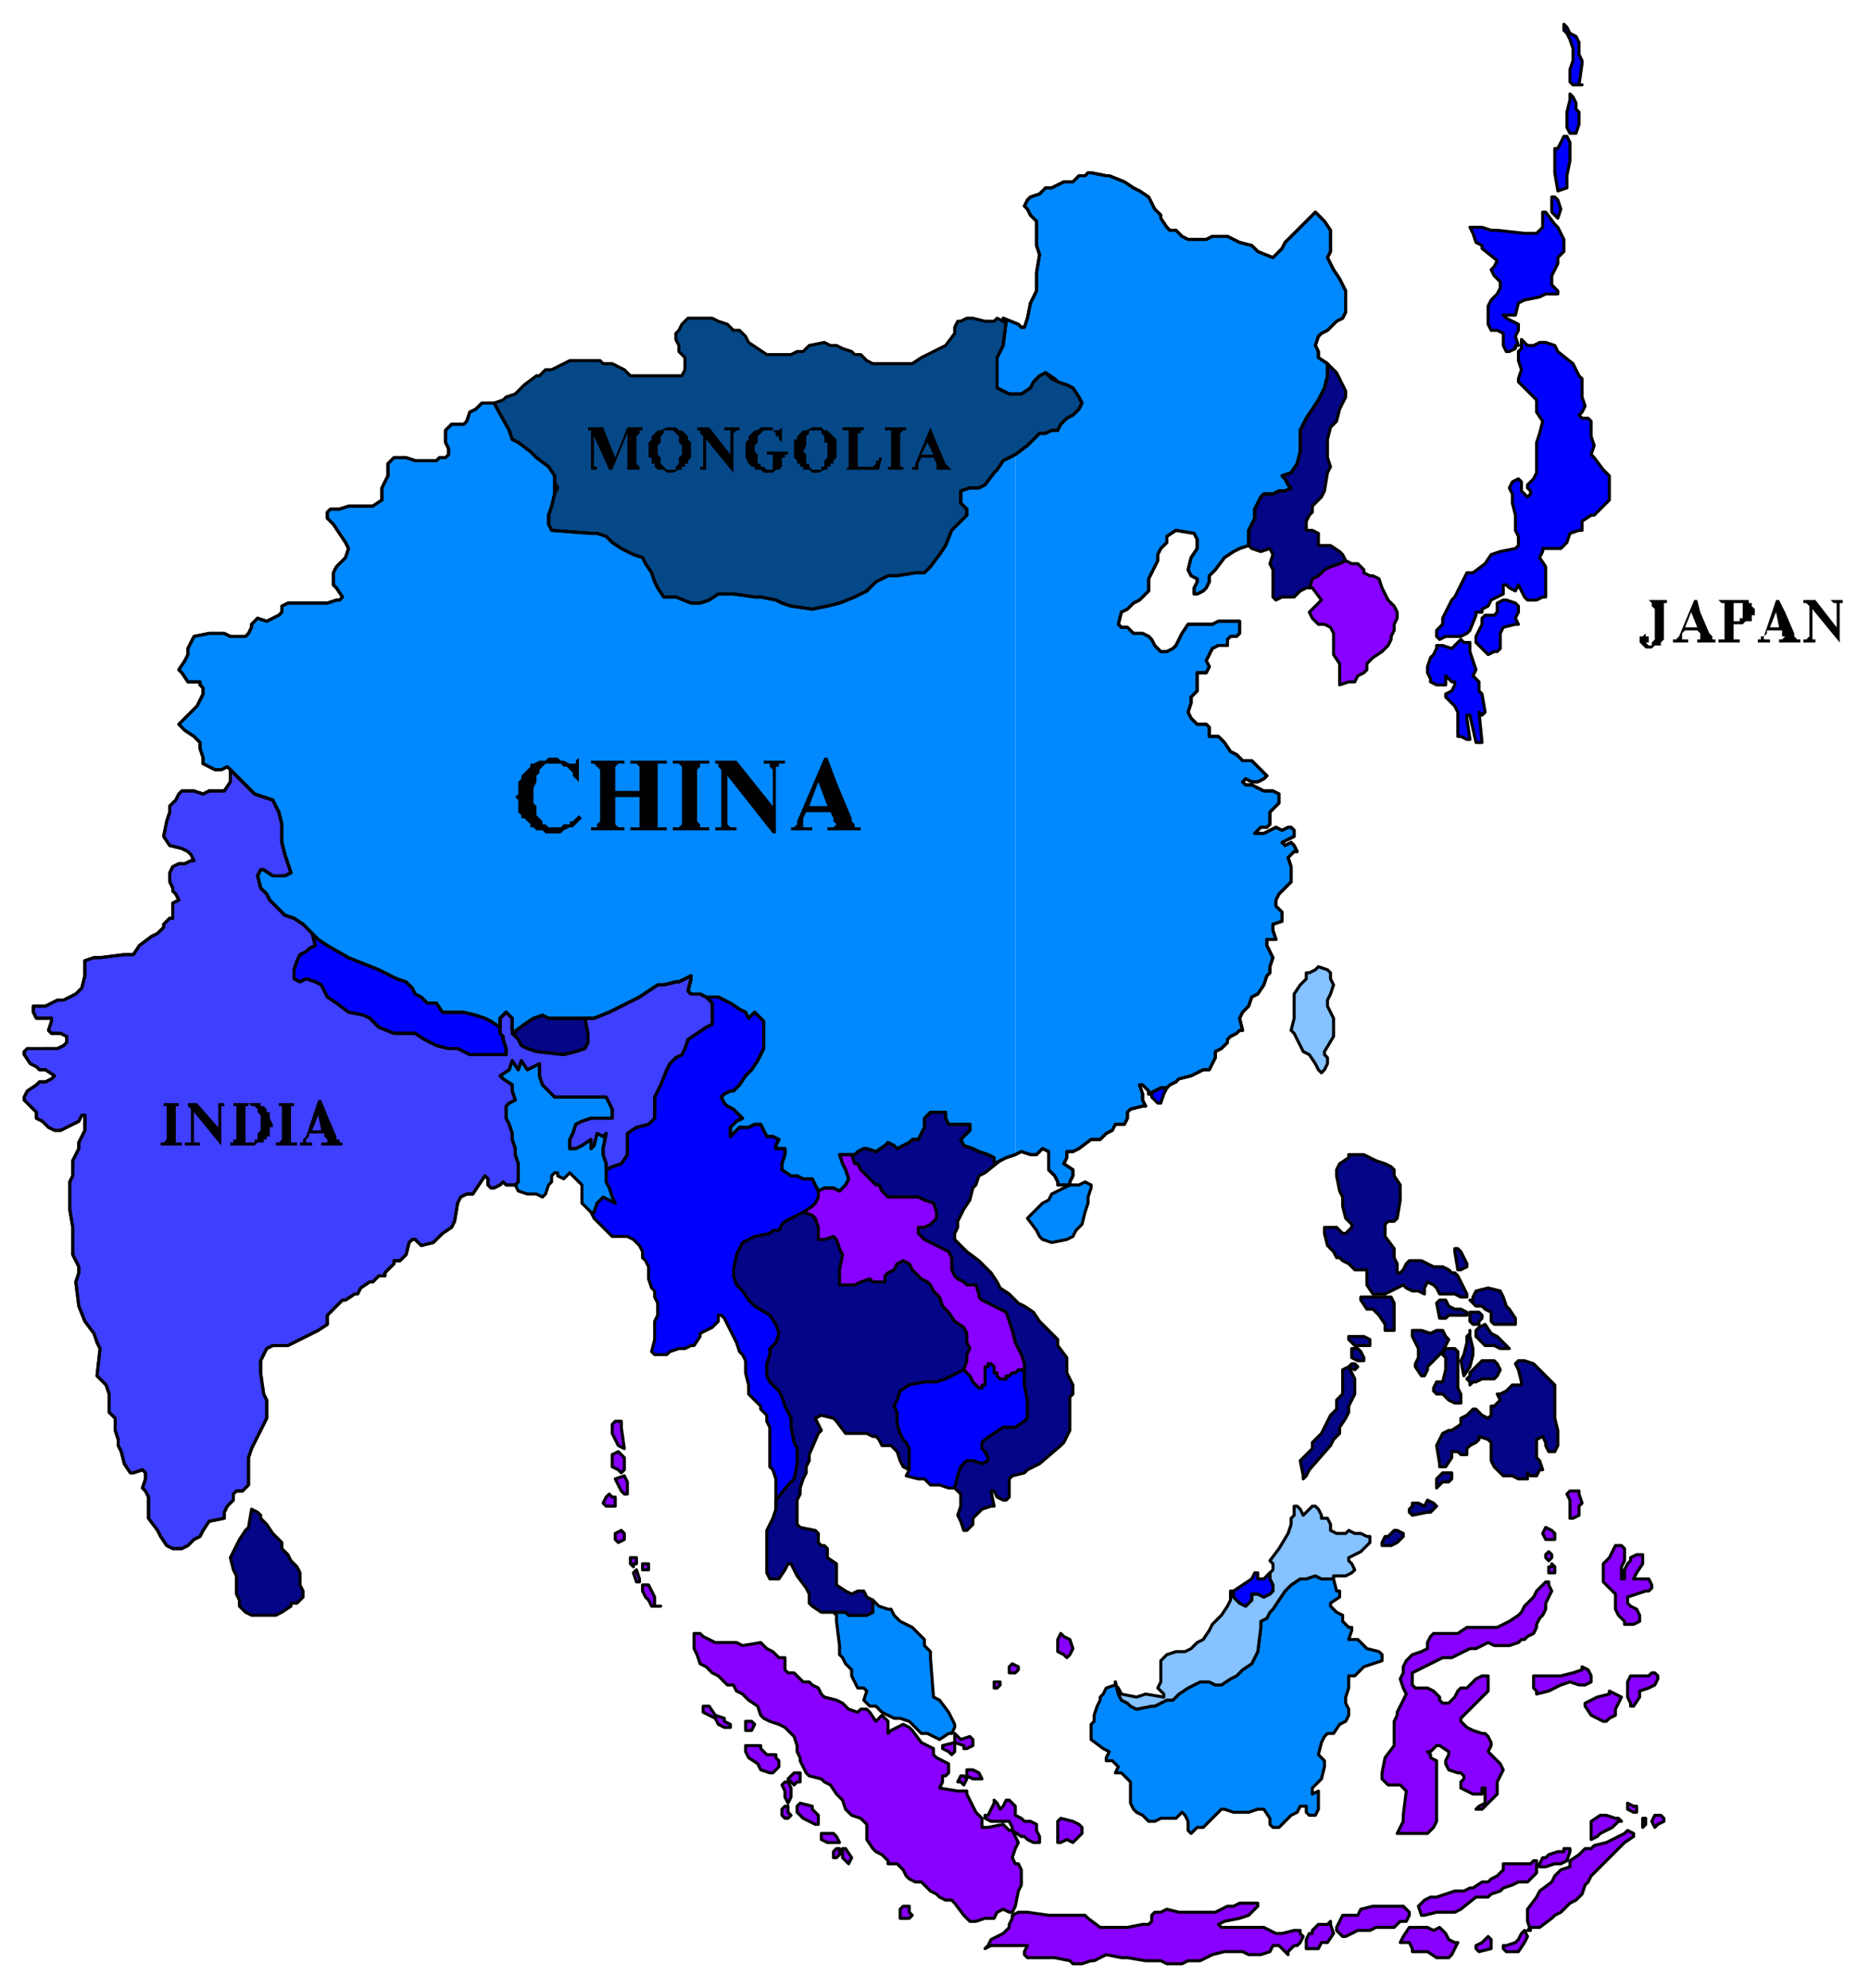 <svg xmlns="http://www.w3.org/2000/svg" fill-rule="evenodd" height="656" preserveAspectRatio="none" stroke-linecap="round" width="617"><style>.pen0{stroke:#000;stroke-width:1;stroke-linejoin:round}.brush1{fill:#08f}.brush2{fill:#80f}.brush3{fill:#050588}.brush4{fill:#00f}.pen2{stroke:none}.brush7{fill:#85c2ff}</style><path class="pen0 brush1" d="M353 391h3l2-1 2 1v1l-1 3v2l-1 3-1 4-2 2-1 2-2 1-5 1-3-1-1-1-1-2-3-4 3-3 2-2 2-1 1-2 2-1 2-1 2-1h0z"/><path class="pen0 brush2" d="m206 487 1 2v4h-1l-1-1-1-2-1-2 3-1h0zm-5 6 1 1h1v3h-3l-1-1 1-2 1-1z"/><path class="pen0 brush3" d="m83 498 2 1 1 1v1l2 2 2 3 1 1 1 1 1 1v2l2 2 1 2 2 2 1 2v4l1 2v2l-1 1-1 1h-2v1l-3 2-2 1h-8l-2-1-2-2v-2l-1-2v-6l-1-2-1-4 1-2 1-2 1-2 2-3 1-1 1-6z"/><path class="pen0 brush2" d="M205 505h0l1 1v2h0l-2 1-1-1h0v-2l2-1zm5 13 1 3v1h-1 0l-1-3 1-1h0zm3-2h1v2h0-2v-2h1zm-1 7h2l1 2 1 2v3h2-3l-1-2-1-1-1-2v-2zm125 83-3-2v-1l-1-2h-6l-2-1v-1h1l1-2 1-2v-1l1 1 1 2h0l1-1 1-2h1l2 2v3l2 1 1 1h2l2 1h0v2l1 2v2h-2l-2-1-1-1h-1 0zm13-67 1 1 2 1 1 3-1 2-1 1-1-1-2-1v-4l1-2zm-16 10 2 1v1l-1 1h-2 0v-2l1-1zm-6 6h2v1l-1 1h-1 0v-2zm-96 8h2l2 3 3 1v1l2 1v1h-2l-2-1-1-2-2-1-2-1v-2zm14 5h2l1 1-1 2h-2v-3zm69 8v2l-1 1-1-1-2-1v-1l4-1v1zm-68 0h4v1l2 2h3v1l1 1v2l-1 1-1 1h-1 0l-3-1-1-2-3-2-1-2v-2h1zm72 11-1 2-1-1h-1l1-2h1l1 1h0zm-57-2h2v3h-1l-1 1-1-1-1-1 1-1 1-1zm-3 3h1l1 2v3l-1 2h0l-1-2v-2l-1-2 1-1zm5 7 4 1v1l2 2v3h-1 0l-2-1-2-1-2-2v-2l1-1zm86 5 4 1 2 1 1 1v2l-3 3h0l-2-1-2 1h-1v-7l1-1zm-79 5h4l1 1 1 2h-4l-2-1v-2zm5 5h1v2l-1 1h-1v-2l1-1zm2 0h1l2 3h0l-1 2h0l-1-1-1-1v-3zm131 18h6v1l-1 1-2 2-3 1-5 1-2 1h0l1 1h14l4 2h2l4-1h2v1l1 1-1 2-1 1h-1l-2 2v1l-1-1-1-1-1-1h-2 0l-1 2-3 1h-4l-2-1h-6l-4 1-2 1-2 1h-4l-2 1h-5l-2-1h-5l-6-1h-2l-5-1-2 1-2 1h-1l-3 1h-3l-1-1-5-1h-9l-1-1v-1l1-2h0-12l-2 1 1-1 1-2 2-1 2-1 2-2h0v-1l1-2v-1l2-1h3l7 1h12l1 1 4 3h9l5-1h2l1-1v-2l1-1h2l2-1 4 1h12l4-2h2l2-1h0zm-111 1h2v2l1 1-1 1h-3v-3l1-1zm-92-151-2-1-2-4v-3l1-1h2v2l1 7zm-2 1-2 1h0v4h0l2 1 1 1h0l1-1v-4l-2-2h0zm6 36h0v-1h0-1 0-1 0v1-1 2h0l1 1v-1h0v1-1h1v-1zm49 81h1v2l1 1-1 1h-1l-1-1v-2l1-1zm56-22v-2l2 2 3-1 1 1v2l-2 1h-1v-1l-3-1v-1h0zm4 12v-2h2l2 1 1 2h-3l-2-1h0z"/><path class="pen0 brush2" d="m333 604-2-2-5 1h-2v-3l-2-2-1-2-1-2-1-2v-1h-3l-6-1 1-2v-2h1l1-1v-3l-2-1-2-1-1-1v-2l-4-2-3-4-1-1-2-1-4 2h0l-1 1v-4h0l-1-1-1-1-2 2-2-3-1-1h-2l-1 1h0l-3-1-2-2-2-1-4-1-1-1-1-2-2-1-1-1h-2l-2-2-1-1h-2l-1-1v-4h-2l-2-2-2-1-2-2-6 1-2-1h-7l-2-1-2-1-1-1h-2 0v5l1 2 1 3 2 1 2 2 2 1 3 3h2l1 2 2 1 2 2 3 2 1 3 1 1 2 1 3 1 2 1 3 3 1 3v2l1 2v1l1 2 1 2 1 1 4 1 1 1 2 1 2 3 2 2 1 3 2 2 3 1 2 2v5l2 3 1 1 2 1h0l2 2v1h3l1 1 1 1 1 2 1 1 2 1h2l1 1 2 2 2 1 1 1 2 1h2l1 1 3 4 1 1 1 1h2l3-1h3l1-2 2-1 2 1h1l1-2 1-5 1-2v-5l-1-2h-1l-1-2 1-3 1-2-2-4h-1z"/><path class="pen0 brush1" d="m368 555 1 4 1 2 2 1 1 1 2 1 5-1h1l2-1 2-1h2l2-2 3-2 2-1 2-1h3l2 1h2l3-2 2-1 2-2 3-2 2-4 1-8v-2l2-1 1-2 1-1 2-3 2-3 2-2 3-2h2l3-1 2 1h4l1 4h1v2l-3 2v1l2 2 2 1v2l1 1 1 1h1v1l-1 3h3l3 3 4 1 1 1v2l-3 1-3 1-3 3h-2v4l-1 3v2l1 2v2l-1 2-2 1-2 3h-2l-1 1-1 2-1 4 2 2v2l-1 4-1 1-2 2v2l2-1v6l-1 2h-2l-1-1v-2h0-2l-1 2h0l-2 1h0l-2 2-2 2h-2l-1-1v-2l-2-3h-2l-3 1h-5l-3-1h0-1l-4 4-2 2h-2l-2 2-1-1v-3l-1-2-1-1-2 2h-5l-2 1h-2l-2-2-2-1-1-1-1-2v-7l-1-1-2-2h-2 0l1-2-1-1-1-1h-2v-1l1-2h0l-2-1-4-3v-5l1-1v-2l1-3 1-2v-1l1-1 1-2 3-1v-1zm-80-26v3l-2 1h-6l-1-1h-4 0l1 1v2l1 8v3l1 1 1 2 2 2v2l2 4h2l1 1h0l-1 3 1 1 1 1h2l2 2 2 1 2 1h2l3 1 2 2 2 2h2l2 1 2 1 3-2h1l1-2v-1l-1-2-1-2-3-4-2-1-1-13v-2l-2-2v-2l-2-2-2-2-2-1-2-1-2-2-1-2h-1l-3-1-1-1-1-1v1z"/><path class="pen0 brush3" d="m256 495 4-5 2-2 1-5v-5l-1-2-1-5v-3l-2-4-1-3-1-2-2-2-1-1-1-2v-4l1-3v-2l2-2 1-3-1-3-2-3-5-3-2-2-2-3-2-2-1-3v-2l1-5 2-4 2-1 2-1 5-1 1-1h2l1-2 1-1 2-1 4-2 3 1 1 1 1 3v4h2l3-1 1 1 1 3 1 2-1 5v5h5l2-1 3-1 1 1h4v-2l1-1 2-1 1-2 2-1 2 1 1 2 2 2 1 1 2 1 1 1 1 2 2 2 1 3 2 2 2 3 3 2 1 2v3l1 2-1 2v2l-1 3-4 2-2 1-3 1h-4l-5 1-3 2-1 3-1 2 1 2v4l1 3 1 2 1 1 1 2v7h0l-2-1-1-2-1-3-2-2h-3l-1-2-1-1h-1l-2-1h-7l-3-4-1-1-4-1h0l-2 1 1 2 1 2-1 1-3 7v2l-1 2v2l-1 2-1 3v2l-1 2v8l1 1 5 1 1 1v3l1 1h1l1 1v3l3 2h0v7l3 2 2 1 2-1h2l1 2 2 1v4l-2 1h-6l-1-1h-4 0-4l-3-2-1-1v-3l-1-2-3-4-2-4h0-1l-1 2h0l-2 3h-3l-1-2v-14l2-4 1-3v-3z"/><path class="pen0 brush4" d="M338 452h-2l-1 1h-1l-1 1h-1v1h-1 0-1 0l-1-1v-1h-1v-2l-1-1h0-1v1h-1v6h-1v1h-1 0l-1-1h0l-1-1-1-2-1-1-1-1-4 2-2 1-3 1h-4l-5 1-3 2-1 3-1 2 1 2v4l1 3 1 2 1 1 1 2v7h0l-1 2h0l4 1h2l2 2h3l3 1h2l1-4 1-3 2-2h2l3 1 2-1v-1l-1-2-1-1v-2l1-1 3-2 3-2h4l3-2 1-1v-6l-1-5v-5h0z"/><path class="pen0 brush3" d="m281 381 1 3h1l1 2 2 2 3 3h1l1 2 2 2h10l2 1 3 1 1 3v2l-2 2-2 1h-2v2l2 2 2 1 2 1 4 2 1 2v4l1 2 1 1 2 1 1 1h3l1 3v1l1 1 2 1 2 1 2 1 2 1 1 3 1 3 1 4 1 2 1 2 1 3v2h0v5l1 5v6l-1 1-3 2h-4l-3 2-3 2-1 1v2l1 1 1 2v1l-2 1-3-1h-2l-2 2-1 3-1 4h0l2 2v4l-1 3 1 2 1 3h1l2-2v-2l3-3 3-1h1l-1-5h1l1 2 2 1h1l1-1v-6l1-1 4-1 1-1 2-1 2-1 7-6 1-1 1-2 1-2v-11l1-1v-3l-1-2-1-2v-5l-3-4v-2l-2-2-3-3-1-1-2-3-3-2-2-1-3-3-3-2-1-2-2-3-2-2-2-2-4-3-3-3-1-1v-2l1-2v-2l2-4 2-3 1-4 1-1 1-3 2-1 5-4h0l-2 1v-2l-2-1-3-1-2-1-3-1-1-2 2-2 1-1v-2h-7l-1-2v-2h-5l-2 2v3l-1 2-1 2h-2l-1 1-2 1-2 1-1-1-2-1-1 1-3 2-3-1h-2l-1 1-2 1z"/><path class="pen0 brush2" d="M270 393h0l2-1h3l2 1 2-2 1-2-1-3-1-2-1-3h4l1 3h1l1 2 2 2 3 3h1l1 2 2 2h10l2 1 3 1 1 3v2l-2 2-2 1h-2v2l2 2 2 1 2 1 4 2 1 2v4l1 2 1 1 2 1 1 1h3l1 3v1l1 1 2 1 2 1 2 1 2 1 1 3 1 3 1 4 1 2 1 2 1 3v2h0-2l-1 1h-1l-1 1h-1v1h-1 0-1 0l-1-1v-1h-1v-2l-1-1h0-1v1h-1v6h-1v1h-1 0l-1-1h0l-1-1-1-2-1-1-1-1 1-3v-2l1-2-1-2v-3l-1-2-3-2-2-3-2-2-1-3-2-2-1-2-1-1-2-1-1-1-2-2-1-2-2-1-2 1-1 2-2 1-1 1v2h0-4l-1-1-3 1-2 1h-5v-5l1-5-1-2-1-3-1-1-3 1h-2v-4l-1-3-1-1-3-1 3-2 1-1 1-2v-2z"/><path class="pen0" style="fill:#054888" d="m331 106-2-1-1 1h-3l-4-1h-2l-2 1h-1l-1 2v2l-3 4-2 1-2 1-2 1-2 1-3 2h-13l-2-1-2-2h-2l-1-1-3-1-2-1h-2l-2-1-5 1-2 2h-2l-2 1h-8l-3-2-3-2-1-2-2-2h-2l-2-2-3-1-2-1h-8l-2 2-1 2-1 1v2l1 2v2l2 2v4l-1 2h-17l-2-2-4-2h-3l-1-1h-10l-2 1-2 1-2 1h-2l-2 2h-1l-4 3-3 3-3 1-1 1-3 1h0l5 9 1 3 2 1 4 3 2 2 4 3 2 3v2l1 2-1 2-1 4-1 3v3l1 2 13 1h2l3 1 2 2 3 2 2 1 2 1 3 1 1 2 2 3 1 3 1 2 2 3h4l5 2h3l3-1 3-2h5l7 1h2l5 1 2 1 3 1 7 1 5-1 4-1 5-2 4-2 3-3 4-2h3l6-1h3l2-2 3-4 2-3 2-5 1-1 2-2 2-2v-2l-2-2v-4l3-1h3l2-1 3-4 1-1 2-3 2-1 2-1 4-3 2-2 2-2h2l2-1h2l1-2 2-2 2-1 2-2 1-2-1-2-2-3-2-1-3-1-2-1-2-2-2 1-2 2-1 2-3 2h-4l-2-1-2-1v-10l1-2 1-2 1-8h-1z"/><path class="pen0 brush4" d="M200 386v4l1 2 1 3 1 2-4-2-2 2-1 3h-1l1 2 1 1 2 2 1 1 2 2h5l2 1 2 2 1 2v2l1 1 1 2v4l1 3 1 1v2l1 2v4l-1 2v6l-1 4 1 1h4l1-1 3-1h2l2-1h1l2-3v-1l4-2 2-2v-2h1l1 1 1 2 1 2 1 2 1 2 1 3 1 1 1 2v4l1 4v3l4 4v1l2 2v2l1 2v13l1 1 1 3v10-3l4-5 2-2 1-5v-5l-1-2-1-5v-3l-2-4-1-3-1-2-2-2-1-1-1-2v-4l1-3v-2l2-2 1-3-1-3-2-3-5-3-2-2-2-3-2-2-1-3v-2l1-5 2-4 2-1 2-1 5-1 1-1h2l1-2 1-1 2-1 4-2h0l3-2 1-1 1-2v-2h0l-1-2-1-2h-3l-2-1h-2l-3-2v-2l1-3v-2h-3v-1l1-2-2-1h-2l-1-2-1-2h-2l-2 1h-3l-1 1-2 2v-3l1-1 1-1 2-1-2-2-1-1-2-1-1-1-1-2 1-1 2-1h1l2-2 2-3 2-2 2-3 1-2 1-2v-9l-1-1-2-2-2 2-1-2-2-1-3-2-4-2h-4 0l2 2v7l-2 1-3 2-3 2-1 3-1 2-2 1-2 2-1 2-2 5-2 4v7l-2 2-4 1-3 2v7l-2 3-3 1-2 1z"/><path class="pen0 brush1" d="m170 391 1 2 3 1h3l2 1 1-1 1-3 1-1v-2l1-1h1v1l2 1 1-1 1-1h0l1 1 2 2 1 1v6l2 2 1 1h1l1-3 2-2 4 2-1-2-1-3-1-2v-4h0v-2l-1-3v-2l1-5-1 1-2-1-1 4-1 1v-3l-3 2-2 1h-2v-3l1-2 1-3 2-1 3-1h7v-3l-1-2-1-2h-17l-2-2-2-2-1-3v-4l-4 2-2-3-1 3-2-3-1 3-3 2 1 1 3 2v2l1 3-2 1-1 1v4l1 2 1 3v2l1 3v2l1 3v6l-1 1z"/><path class="pen0 brush3" d="M193 336h0l1 5v3l-1 2-3 1-4 1-9-1-3-1-2-1-1-2-2-2h0l4-3 3-2 3-1 2 1h12z"/><path class="pen0 brush4" d="m103 308 1 4-2 1-1 1-2 1-1 2-1 3-1 2 1 1 2 1 2-1 3 1 2 1 1 2 1 2 3 2 4 3 5 1 2 1 3 3 5 2h7l3 2 4 2 4 1h3l2 1 2 1h12v-2l-1-3v-1l-1-1v-2h0l-3-2-2-1-3-1-4-1h-7l-2-3h-3l-1-1-1-1-2-1-1-2-2-2-3-1-4-2-2-1-5-2-5-2-7-4-3-2-2-2h0z"/><path d="m137 409 2 2 4-1 3-3 3-2 1-2 1-6 1-2 2-1h2l2-3 2-3 1 1v2l1 1h1l2-1 1-1 1 1h3l1-1v-6l-1-3v-2l-1-3v-2l-1-3-1-2v-4l1-1 2-1-1-3v-2l-3-2-1-1 3-2 1-3 2 3 1-3 2 3 4-2v4l1 3 2 2 2 2h17l1 2 1 2v3h-7l-3 1-2 1-1 3-1 2v3h2l2-1 3-2v3l1-1 1-4 2 1 1-1-1 5v2l1 3v2l2-1 3-1 2-3v-7l3-2 4-1 2-2v-7l2-4 2-5 1-2 2-2 2-1 1-2 1-3 3-2 3-2 2-1v-7l-2-2-2-1h-3l-1-1 1-4v-1l-2 1-2 1h-1l-4 1h-2l-3 2-3 2-2 1-4 2-4 2-5 2h-3l1 5v3l-1 2-3 1-4 1-9-1-3-1-2-1-1-2-2-2h1l-1-1v-4l-1-1-1-1-1 1-1 1v5l1 1v1l1 3v2h-12l-2-1-2-1h-3l-4-1-4-2-3-2v68zm0 0v-68h-7l-5-2-3-3-2-1-5-1-4-3-3-2-1-2-1-2-2-1-3-1-2 1-2-1v-3l1-3 1-2 2-1 1-1 2-1-1-4-3-3-3-2-3-1-2-2-3-3-1-2-1-1-1-1-1-4 1-2h1l3 2h4l2-1-1-3-1-3-1-4v-6l-1-4-2-4-3-1-3-1-3-3-2-2-3-3v4l-2 3h-5v241l5-1v-2l1-2 2-2v-2l1-1h2l2-2v-9l1-3 1-2 1-2 1-2 1-2 1-2v-6l-1-2-1-7v-4l1-2 1-2 2-1h5l2-1 2-1 6-3 3-2v-3l3-3 2-2h1l3-2h1l1-2 3-2h1l2-2h2v-1l3-3v-1h2l2-2 1-4 1-1h1zm-68 93V261l-2 1-3-1h-4l-1 1-1 2-2 2v2l-1 3-1 5 2 3 4 1 2 1 1 1 1 2h-1l-2 1h-2l-2 1-1 2v3l1 2v1l1 1 1 2-2 1v5h-1l-2 2v1l-2 2-2 1-4 3-2 3h-3l-8 1h-2l-3 1v5l-1 4-2 2-4 2h-2l-2 1-2 1h-4v2l1 2h5v1l-1 3 1 1h3l2 1v2l-1 1-2 1H9l-1 1v1l2 3 2 1 1 1h2l3 2-1 1-2 1h-2l-1 1-3 2-1 2v1l2 2 2 2v2l2 1 2 2 2 1h2l4-2 2-1 1-2h1v5l-1 2-1 2v2l-1 2-1 2v5l-1 2v9l1 6v9l1 2 1 2v2l-1 3 1 8 2 5 3 4 1 3 1 2-1 9 3 3 1 3v6l1 1 1 1v4l1 3v2l1 2 1 4 2 3h1l3-1 1 1v2l-1 3 1 1 1 2v7l3 4 1 2 2 3 2 1h3l2-1 2-2 2-1 1-2 2-3z" style="stroke:none;fill:#3f3fff"/><path class="pen2 brush1" d="m388 175 6 1 1 2v3l-2 3-1 4 1 2 2 1v1l-1 2v2h1l2-1 1-1 1-2v-2l2-2 3-4 3-2 2-1 3-1v-5l1-2 1-2v-3l1-2 1-2 1-1h3l2-1h2l2-1-1-1-1-2-1-1 3-1 2-3 1-4v-7l2-4 2-3 2-3 1-2 1-2 1-4v-4l-3-2v-2l-1-2 1-3 1-1 2-1 3-3 2-1 1-2v-7l-1-2-1-2-2-3-1-2-1-2 1-2v-7l-2-3-3-3-2 2-1 1-7 7-1 2-3 3-5-2-2-2-4-1-2-1-2-1h-5l-2 1h-6l-2-1-2-2v99zm0 38v144l1-1 4-1 4-2h2l1-2 1-2v-2l2-1 2-2v-1l1-1 2-1 1-1h1l-1-4 1-2 2-2 1-3 2-1 2-3 1-3 1-1v-2l1-3-1-2-1-2v-2h3l-1-3v-2l3-1v-3l-2-2v-2l1-2 2-2 2-2v-5l-1-3 1-1 1-1h1l-1-2-1-1-2 1-1-1 2-1 2-1v-2l-1-1h-1l-2 1-2-1-2 1-2 1h-3l1-1 1-1h2l1-1v-4l1-1 2-2v-3l-2-1h-3l-4-2h-2l-1-1 1-1 2 1h2l2-1 1-1-2-2-3-3h-3l-2-2-2-1-2-3-2-2h-3v-3l-1-1h-3l-1-1-1-1-1-2 1-3v-2l2-2v-6h3l1-2-1-2 2-4 2-1h3v-2l1-1h2l1-1v-4h-7l-2 1h-8l-2 3-1 2-1 2zm0 0-1 1-2 1h-2l-2-2-1-2-1-1-2-1h-3l-2-2h-2l-1-1 1-4 2-1 2-2 2-1 1-1 2-2v-4l1-2 1-2 1-2v-2l1-2 2-2v-2l3-2V76h-2l-1-1-2-3v-1l-2-2-2-4-3-2-2-1-3-2-5-2h-1l-5-1h-1l-1 1h-2l-2 2h-3l-2 1-2 1h-2l-2 2-3 1-1 1-1 2 1 1 1 2 2 2v8l1 3-1 6v6l-2 4-1 5-1 3h-1l-1-1-5-2v1h1l-1 8-1 2-1 2v10l2 1 2 1h4l3-2 1-2 2-2 2-1 3 2 1 1 3 1 2 1 2 3 1 2-1 2-2 2-2 1-2 2-1 2h-2l-2 1h-2l-2 2-2 2-4 3v231l2-1 3 1h2l2-2 2 1v6l2 2 1 2v1h4v-1l1-2v-2l-3-2 1-2v-2h2l2-1 4-3h3l2-2 2-1 1-2h3l1-2v-2l1-1 4-1h1l-1-2v-2l-1-3h1l2 2v1l4-2h2l1-1 2-1V213z"/><path class="pen2 brush1" d="M335 381V150l-2 1-2 1-2 3-1 1-3 4-2 1h-3l-3 1v4l2 2v2l-2 2-2 2-1 1-2 5-2 3-3 4-2 2h-3l-6 1h-3l-4 2-3 3-4 2-5 2-4 1-5 1-7-1-3-1-2-1-5-1h-2l-7-1h-5l-3 2-3 1h-3l-5-2h-4l-2-3-1-2-1-3-2-3-1-2-3-1-2-1-2-1v151l4-2 2-1 3-2 3-2h2l4-1h1l2-1 2-1v1l-1 4 1 1h3l2 1h4l4 2 3 2 2 1 1 2 2-2 2 2 1 1v9l-1 2-1 2-2 3-2 2-2 3-2 2h-1l-2 1-1 1 1 2 1 1 2 1 1 1 2 2-2 1-1 1-1 1v3l2-2 1-1h3l2-1h2l1 2 1 2h2l2 1-1 2v1h3v2l-1 3v2l3 2h2l2 1h3l1 2 1 2 2-1h3l2 1 2-2 1-2-1-3-1-2-1-3h5l1-1 2-1h1l3 1 3-2 1-1 2 1 1 1 2-1 2-1 1-1h2l1-2 1-2v-3l2-2h5v2l1 2h7v2l-1 1-2 2 1 2 3 1 2 1 3 1 2 1v2l2-1 2-1 3-1zm-130-49V181l-3-2-2-2-3-1h-2l-13-1-1-2v-3l1-3 1-4v-6l-2-3-4-3-2-2-4-3-2-1-1-3-5-9h-4l-2 2-2 1-1 3-1 1h-4l-2 2v4l1 2v2l-1 1h-2l-1 1h-7l-3-1h-4l-2 2v4l-1 2-1 2v4l-3 2h-8l-3 1h-3l-1 1v2l2 2 4 6 1 2-1 3-2 2-1 1-1 2v4l1 1 2 3-1 1h-1l-3 1H95l-2 1v2l-1 1-2 1-2 1-3-1-2 2v1l-1 2-1 1h-5l-2-1h-5l-5 1-1 2-1 2v2l-1 2-2 3 1 1 2 3h4v1l1 1v2l-1 2-1 2-2 2-3 3-1 1 2 2 3 2 2 2v2l1 3v2l2 1 2 1h2l2-1 1 1 3 3 2 2 3 3 3 1 3 1 2 4 1 4v6l1 4 1 3 1 3-2 1h-4l-3-2h-1l-1 2 1 4 1 1 1 1 1 2 3 3 2 2 3 1 3 2 3 3 2 2 3 2 7 4 5 2 5 2 2 1 4 2 3 1 2 2 1 2 2 1 1 1 1 1h3l2 3h7l4 1 3 1 2 1 3 2v-3l1-1 1-1 1 1 1 1v4l1 1h-1l4-3 3-2 3-1 2 1h15l5-2 4-2z"/><path class="pen0 brush4" d="m516 8 1 1 1 2h0l2 1 1 2v4l1 2v1l-1 7h1-3l-1-1v-4l1-3v-4l-1-3-1-2-1-1V8zm2 23 1 1 1 2v2l1 1v4l-1 3h-1 0-1l-1-2v-5l1-4v-2zm-2 14h1l1 2v6l-1 5v4l-3 1h0l-1-6v-8h1l1-2 1-2h0zm-31 167v3l1 3 1 3-1 2 2 2v3l1 1 1 6-1 1-1-1 1 10h-2l-2-9h-1v1l1 7h-1 0l-2-1h-1v-8l-1-2-1-1-1-1-1-1v-1l2-1 1-2v-1h-1l-2-2v3h-1 0-2l-2-1v-1l-1-2v-2l1-3 1-1 1-2v-1h2l3 1 2-2 1-1 1 1h2z"/><path class="pen0 brush7" d="m435 319 3 1h0l1 1v2l1 2-1 3-1 2v2l1 2 1 2v6l-3 5v1l1 1v2l-1 2-1 1-1-1-1-2-2-3-2-1-1-2-1-2-1-2-1-1 1-4v-8l2-3 2-2v-2h1l2-1 1-1z"/><path class="pen0 brush3" d="m481 419-1-6v-1h1l1 1 1 2 1 2v1l-2 1h-1 0zm5 10h-1l2 2h2l1 1h0l2 1h0v3l1 1h7v-2l-2-3-1-1-1-3-1-2-4-1-4 1-1 2v1h0zm-37-1h10l1 2v9h-3v-2l-2-3-2-2h-2l-2-3v-1zm26 1h2l1 2 2 1h2l2 1v1h-6l-1 1h-2l-1-5 1-1zm1 17-5 5v1l-1 2h-1l-2-3v-1l1-2v-3l-1-2-1-2v-2h3l3 1 2-1h2l1 2 1 1-1 2-1 2h0zm8 9 1-1v-1l2-2 2-2h4l1 1 1 2-1 2-1 1h-4l-2 1h-1l-1 1v-1l-1-1zm-39-14h5l2 1v2h0-5l-2-2v-1zm1 4h2l1 1 1 2v1h-2l-2-1v-3zm55 4h2l3 1 3 3 3 3 1 1v11l1 4v5l-1 2h-2l-1-2v-1l-1-2-2 1h0v6l1 1 1 3h-1l-1 2h-2l-1-1v2h-3l-2-1h-3l-2-2-1-1-1-2v-6l-1-1-3-1v1l-1 1-2 1-1 1v2h-2l-1-1h-2v2l-2 3h-2v-1l-1-6 1-2 1-2 2-1h1l3-2v-2l2-1 2-2h1l2 2 2 1 1-1v-3h1l2-2-1-2h1l2-1 2-2h3v-1l-1-4-1-2 1-1zm-25 37h3v2l-1 1h-2l-2 2v-3h0l2-2z"/><path class="pen0 brush2" d="M518 492h3v1l1 3-1 1v3l-2 1h-1v-6l-1-2 1-1z"/><path class="pen0 brush3" d="m471 495 2 1 1 1h0l-1 1-1 1h-1l-5 1-1-1v-1l1-1v-1h2l2 1h0l1-2z"/><path class="pen0 brush2" d="m510 504 2 1 1 1v2h-3 0l-1-2 1-2h0z"/><path class="pen0 brush3" d="m461 505 2 1v1l-2 2-2 1h-3 0v-1l1-2h1l2-2h1z"/><path class="pen0 brush2" d="M533 510h2l1 1v4l-1 2v4h1v-3l1-2 1-1v-1l2-1h2v3l-2 3-1 2h5l1 2v1l-1 1h-1l-3 1-3 1v2l1 1 2 1 1 2v2l-2 1h-3v-1l-1-1-1-1-1-2v-5l-1-1-3-3v-6l2-2 1-2 1-2zm-22 2 1 1v1l-1 1-1-1v-1h0l1-1zm1 4 1 1v2h-2v-2h1v-1zm-2 6h1v1l1 2-1 2-1 2v2l-1 2-1 1-1 2v1l-1 2-2 1-1 1h-1l-1 1-3 1h-5l-2-1-2 1-2 1h-2l-2 1-2 1-2 1h-3l-2 1-2 1-4 2-2 1v4l1 1h4l2 1 2 2v1l1 1h2l2-2 1-2 1-1h2l3-3 2-1h2v5l-3 3-2 2-2 2-2 2v1l2 2 2 1 3 1h1l1 1 1 2v1l-1 2 4 4 1 2-1 2-1 2h0v4l-2 2-3 3h-2 0l1-1 2-1v-5h0-1v2h-3l-2-1-2-1v-2l1-1v-1l-1-1h-1l-3-1-1-2v-1l1-2v-1h0l-3-2h-1l-2 2h-1l1 1v1l2 1v20l-1 2-2 2h-10l1-2 1-2v-2l1-8-2-2h-4l-2-2v-2l1-5 3-4v-8l1-2v-1l1-2 1-2 1-2-1-2h0l-1-3 1-2v-2h0l1-2 2-2 3-1 2-1h0v-2l1-2 1-1h8l3-2h10l2-1 2-1 3-2 1-1 1-2 3-3 1-2 2-2 1-1zm12 28 2 1 1 2v2l-2 1h-2l-3-1-3 1-2 1-2 1-4 1v-1l-1-1v-4h9l4-1 3-1v-1zm23 2h1l1 1v1l-1 2-2 1-3 1v2l-2 3h-1v-1l-1-2v-5l1-2h6l1-1zm-14 6 2 1 2 1h0l-1 2-1 2v2l-2 1-1 1h-1l-2-1-2-1h0l-2-3v-1l2-1 2-1 4-1v-1zm6 37 2 1h1v2h-1 0l-2-1v-2zm9 4h2l1 1v1l-2 1-1 1-1-2h0l1-2zm-4 1h1v2l-1 1v-3zm-39 37 1 2-1 2-2 3h-4l-1-1v-1h1l3-1 1-1 1-2 1-1h0zm13-27h2v1l-1 3-2 1h-2l-3 1h-2v-1l1-2h1l1-1 3-1h2v-1zm-10 4h1v4l-1 1-2 2h-3l-2 1-3 1-1 1-3 1-1 1h-4l-5 4-2 1h-6l-4 1h-1l-1-3 2-2 2-1h2l3-1 3-1h3l2-1h1l3-2h2l1-1 2-1 2-2v-2h9l1-1zm-66 24-2 3h-2l-1 2h-4v-2h0v-1l1-2h1v-1l2-2h3l1-1v1l1 3zm26-2h5l2 1 2-1 2 2 1 2 2 1h1l-1 2-1 2-1 1h-4l-3-2h-5v-1l-1-2h-3 0l1-2 2-3h1zm25 3 1 1v3l-4 1-1-1v-1h0l2-1 2-2z"/><path class="pen0 brush4" d="M512 70v-5h1l1 1 1 3-1 3-2-2h0zm-12 44v1l-2 1h-1 0l-1-2v-4l-2-1h-2l-1-2v-6l1-2 2-2 1-2v-2l-2-2-1-2 1-1 1-2-5-4v-1l-2-1-1-3-1-2h4l3 1h2l9 1h4l1-1 1-1v-5h1l3 4 1 1 1 2 1 2v4l-2 2v2l-2 4v3l2 2v1h-4l-2 1-5 1-2 1-1 4h-4 0l1 1 2 1 2 1v2l-1 2 1 3h-1 0z"/><path class="pen0 brush2" d="M441 637v-1l1-2 1-2h5l1-2 4-1h10l1 1 1 1v1l-1 2h-2l-2 2h-6l-2 1h-4l-2 1-2 1h-1l-2-2h0zm63 0 1-1h3l4-3 1-1 2-1 3-3 2-1 2-2 1-3 1-1 1-2 2-2 3-3 2-2 2-2 2-2 3-2v-1l-2-1h0l-1 1-4 2-2 1-4 1-1 1h-2l-2 2-3 2v2l-3 1-2 2-1 2-4 3-1 2-3 4v4l1 3h-1z"/><path class="pen0 brush4" d="m487 212 1 1 2 2 1 1 2-1h1l1-1v-5l1-2 4-1h1l-1-2 1-2v-2l-1-1-3-1h-1l-2 1v3l-1 1h-3 0l-1 1v1h0v1l-2 4v2h0z"/><path class="pen0 brush3" d="m476 447 1 1v4l-1 4h0-2l-1 2v1l1 1h2l2 2 2 1h2v-3l-1-2v-5h0v-7l-1-1h-3l-1 2h0zm9-8v1l-1 1v2l-1 4-1 2 1 5h0l2-3 1-4v-2l-1-4v-2zm-40 12 2 4v5l-1 2-1 2v2l-1 2-2 3v2l-2 2-1 2-7 8-1 2-1 1v-1l-1-5 1-1 1-1 2-2v-2l1-1 2-2 1-2 1-2 1-2 2-2v-3l1-1 1-1v-8l2-1h0zm2 1-2-1 1-1h1l1 1h0l-1 1zm37-24v-1l-1-2h0l-1-2-1-2-1-1h0-1l-1-1-2-1h-3l-2-1-2-1h-4l-1 1-1 2-1 1h-1v-3l-1-2v-3l-3-4v-4l1-1h2l1-1 1-6v-5l-2-3v-2l-1-1-2-1-3-1-2-1-2-1h-5v1l-3 2-1 2v2l1 5 1 2v3l1 4 2 2v1l-2 2h-1l-2-2h-4v2l1 4 2 2 1 2h1l1 1 2 1 2 2h4v5l2 3h4l2-1 2-1 2-1 1 1 2 1h2l2 1h0v-2l1-2h0l2 1 1 1 1 2h5l2 1h2zm4 8 1-1v-1l-1-1h-3v3l1 1h2v-1zm0 2-1 1h0v2l1 1 1 1 1 1h3l2 1h3l-1-1-3-3-2-1-2-3-2 1h0z"/><path class="pen0 brush4" d="M502 115v-3l1 1 1 1h2l2-1h2l3 1 1 2 5 4 1 2 1 2 1 1v6l1 3-1 2-1 1 1 1h2l1 1v5l1 3-1 3 1 1 3 4 2 2v8l-2 2-3 3h-1l-3 2v3h-1l-3 1-1 3-2 2h-6v1l-1 2 2 3v10h-1l-2 1h-3l-1-1-1-2-1-2-1 2-2-1-1-1h-1 0v3l-2 1-2 1-1 2-2 1v1h0-2v1l-2 5-1 1-2 1h-5l-2 1-1-1v-2l2-2v-2l1-2 1-2 1-2 1-1 1-2 1-2 1-2 1-2h2l4-3h0l2-3 3-1 5-1 1-1v-3l-1-2v-5l-1-4v-3l-1-2 1-2 2-1 1 1v3l1 1 1 1 1-1v-1l-1-1v-1l2-2 1-2v-10l1-3 1-4-2-3v-4l-3-3-1-1-2-2v-1l1-3-1-3v-3l1-1z"/><path class="pen0 brush7" d="M407 525h-1v3l-1 2-2 3-2 2-1 1-1 2-2 3-2 1-2 2-2 1h-3l-3 1-2 2v7l-1 2 1 1 1 1v1l-6-1-3 1-5-1-1-2-1-1h0v-1l1 4 1 2 2 1 1 1 2 1 5-1h1l2-1 2-1h2l2-2 3-2 2-1 2-1h3l2 1h2l3-2 2-1 2-2 3-2 2-4 1-8v-2l2-1 1-2 1-1 2-3 2-3 2-2 3-2h2l3-1 2 1h4v-1h4l2-1 1-1-1-2-1-1v-1l2-1 2-1 3-3v-2h-1l-2-1h-2l-2-1-1 1h-3l-2-1h0v-2l-1-2h-2v-1l-1-2-1-1h-1l-2 2-1 1-1-2-1-1h0-1v3l-1 1v2l-1 3-3 5-3 4 1 1v2l-2 2 1-1v2l1 2v2l-1 1-2 1-2-1h-2v2l-1 1-1 1-2-1-1-1-1-1v-2h0z"/><path class="pen0 brush4" d="M419 519v2l1 2v2l-1 1-2 1-2-1h-2v2l-1 1-1 1-2-1-1-1-1-1v-2h0l3-2 3-2 1-2h1v2h2l1-1 1-1z"/><path class="pen0 brush2" d="m444 185 2 1h2l1 1 1 1v1l2 1h1l2 1 1 3 1 2 1 2 2 2 1 2v2l-1 2v2l-1 2v1l-1 2-2 2h0l-3 2-2 2v2l-1 1-2 1-1 2h-2l-3 1v-7l-2-3v-7l-1-2-2-1h-2l-2-2-1-2 2-2 2-2h0l-3-4h-1l1-3 2-1 2-2 2-1 3-1 2-1zm81 422 2-1 1-1 4-2 2-2h1l-1-1h-1l-3-1h-2l-3 2v5h0v1z"/><path class="pen0 brush3" d="M438 120h0v4l-1 4-1 2-1 2-2 3-2 3-2 4v7l-1 4-2 3-3 1 1 1 1 2 1 1-2 1h-2l-2 1h-3l-1 1-1 2-1 2v3l-1 2-1 2v5h0l1 1 3 1 3-1h0l1 2-1 3 1 2v9l1 1h0l2-1h4l2-2 2-1h2-1l1-3 2-1 2-2 2-1 3-1 2-1h0l-1-2-1-1-3-2h-4v-4l-2-1h-2v-3l1-2 1-1v-2l2-2 1-1 1-2 1-6 1-2-1-3v-6l1-4 2-2 1-4 1-2 1-2v-2l-1-2-1-2-1-2-3-3z"/><path class="pen0 brush4" d="M379 361h1v1l1 1 1 1h1l1-3 1-2h0-2l-4 2z"/><path d="m192 270-1-1-1 1-1 1h-1v1h-2l-1 1h-4l-1-1h-1v-1l-1-1-1-1v-3l-1-1v-5l1-2v-2l1-1v-1l1-1 1-1h5l1 1h1l1 1 1 1v1l1 1 1 1v-8l-1 1v1h-2l-2-1h-1l-1-1h-3l-1 1h-2l-2 1h-1v1l-1 1-1 1-1 1v1l-1 1v4l-1 1 1 1v4l1 1v1h1l1 1 1 1v1h1l1 1h2l1 1h5l1-1 2-1h1l1-1 1-1 1-1zm3 4h11v-1h-2l-1-1v-9h8v10h-3v1h12v-1h-3v-21h3v-1h-12v1h2l1 1v8h-8v-8l1-1h2v-1h-11v1h1l1 1 1 1v17l-1 1v1h-2v1zm39-23h-12v1h2l1 1v19l-1 1h-2v1h12v-1h-3v-1l-1-1v-17l1-1v-1h3v-1zm6 19v-14l15 19h1v-22h1v-1h2v-1h-7v1h2v1l1 1v12l-12-15h-7v1h1v1l1 1v19h-2v1h7v-1h-2l-1-1v-2zm21 3v1h7v-1h-3v-3l1-2h8l1 2v1l1 1-1 1h-2v1h11v-1h-2v-1l-1-1v-1l-5-12h-6l3 8h-6l3-8h6l-3-8h-1l-9 21v1l-1 1h-1zm-67-118h4-1v-1h-1v-10l5 11h1l5-12v12h-2 7-1v-1l-1-1v-9l1-1v-1h1v-1h-5l-4 10-4-10h-5v1h1v13h-1zm20-6v2h1v2h1v1l1 1h2l1 1h2l2-1h1v-1h1v-1h1v-1l1-1v-5l-1-1v-1l-1-1-1-1h-4 1l1 1 1 1v2l1 1v3l-1 1v2l-1 1v1h-3l-1-1-1-1v-2l-1-1v-3l1-1v-2l1-1v-1h5l-1-1h-3l-2 1h-1l-1 1-1 1v1l-1 1v3zm19 4v-8l9 11v-13l1-1h1v-1h-5v1h2v8l-7-9h-4v1h1v1l1 1v10h-1v1h-1 4-1v-2zm25 1v-3h1v-1h1v-1h-7v1h2v5h-2l-1-1h-1v-1h-1v-3l-1-1v-2l1-1v-2l1-1 1-1h3l1 1v1h1v1l1 1v-5l-1 1h-2v-1h-4l-1 1h-1l-1 1-1 1v1l-1 1v5l1 2 1 1h1v1h2l1 1h3l1-1h1l1-1zm4-5v2l1 1v1h1v1h1v1h2l1 1h2l2-1h1v-1h1v-1h1v-1l1-1v-6l-1-1-1-1-1-1h-4 2v1l1 1v2h1v5l-1 1v2h-1v1h-3l-1-1v-1h-1v-3l-1-1 1-2v-3l1-1v-1h5l-1-1h-3l-2 1h-1l-1 1-1 1v1h-1v4zm21 4v-10h1v-1h1v-1h-7v1h2v12l-1 1h-1 12l1-4h-1v1h-1v1l-1 1h-5v-1zm16-12h-7v1h2v12h-1v1h-1 7-1v-1h-1v-11l1-1h1v-1zm1 14h4-1v-2l1-2h4l1 2v2h-2 7l-1-1-1-1-3-7h-3l2 4h-4l2-4h3l-2-5-5 12v1h-1v1h-1zM60 364h-7 1v1h1v11l-1 1h-1v1h7v-1h-2v-12h1v-1h1zm4 11v-8l9 11v-13h1v-1h1-4 1v8l-7-8h-4 1v1l1 1v11h-2v1h5v-1h-2v-2zm12 3h8l1-1h2v-1h1v-1h1v-3h1v-1l-1-2v-2h-1v-1l-1-1h-1v-1h-4l1 1h1l1 1v1l1 1v5l-1 1v2h-1v1h-3v-12h1v-1h4-10 1v1h1v11h-1v1h-1v1zm22-14h-7 1v1h1v11l-1 1h-1v1h7v-1h-2v-12h1v-1h1zm1 13v1h4v-1h-2v-1l1-1v-1h5v1l1 1v1h-2v1h7v-1h-1v-1h-1v-1l-3-7h-3l1 5h-3l2-5h3l-2-5h-1l-4 12-1 1v1h-1zm452-179h-7l1 1v1l1 1v10l-1 1v1h-1l-1-1h1v-2h-1v-1l-1 1h-1v2l1 1 1 1h2l1-1h2v-1l1-1v-12h1v-1h1zm1 13v1h5v-1h-2v-2l1-1h4l1 1v2h-1v1h6v-1h-1v-1l-1-1-3-7h-3l2 5h-4l2-5h3l-1-4h-1l-5 12-1 1h-1zm21-13h-6l1 1h1v12h-2v1h7v-1h-2v-5h3l1-1h2v-2h1v-2l-1-1v-1h-5 2v5h-1v1h-2v-6h5v-1h-4zm7 13v1h4v-1h-2v-1l1-1v-1h5v2h1l-1 1h-1v1h7v-1h-1l-1-1v-1l-3-7h-3l1 5h-3l2-5h3l-2-4h-1l-4 12h-1v1h-1zm18-2v-8l9 11v-13h1v-1h1-5l1 1h1v8l-7-9h-4v1h1l1 1v10l-1 1h-1v1h4v-1h-1v-2z" style="stroke:none;fill:#000"/><path class="pen0" fill="none" d="m137 409 2 2 4-1 3-3 3-2 1-2 1-6 1-2 2-1h2l2-3 2-3 1 1v2l1 1h1l2-1 1-1 1 1h3l1-1v-6l-1-3v-2l-1-3v-2l-1-3-1-2v-4l1-1 2-1-1-3v-2l-3-2-1-1 3-2 1-3 2 3 1-3 2 3 4-2v4l1 3 2 2 2 2h17l1 2 1 2v3h-7l-3 1-2 1-1 3-1 2v3h2l2-1 3-2v3l1-1 1-4 2 1 1-1-1 5v2l1 3v2h0l2-1 3-1 2-3v-7l3-2 4-1 2-2v-7l2-4 2-5 1-2 2-2 2-1 1-2 1-3 3-2 3-2 2-1v-7l-2-2h0l-2-1h-3l-1-1 1-4v-1l-2 1-2 1h-1l-4 1h-2l-3 2-3 2-2 1-4 2-4 2-5 2h-3 0l1 5v3l-1 2-3 1-4 1-9-1-3-1-2-1-1-2-2-2h1l-1-1v-4l-1-1-1-1-1 1-1 1v3h0v2l1 1v1l1 3v2h-12l-2-1-2-1h-3l-4-1-4-2-3-2"/><path class="pen0" fill="none" d="m137 409 2 2 4-1 3-3 3-2 1-2 1-6 1-2 2-1h2l2-3 2-3 1 1v2l1 1h1l2-1 1-1 1 1h3l1-1v-6l-1-3v-2l-1-3v-2l-1-3-1-2v-4l1-1 2-1-1-3v-2l-3-2-1-1 3-2 1-3 2 3 1-3 2 3 4-2v4l1 3 2 2 2 2h17l1 2 1 2v3h-7l-3 1-2 1-1 3-1 2v3h2l2-1 3-2v3l1-1 1-4 2 1 1-1-1 5v2l1 3v2h0l2-1 3-1 2-3v-7l3-2 4-1 2-2v-7l2-4 2-5 1-2 2-2 2-1 1-2 1-3 3-2 3-2 2-1v-7l-2-2h0l-2-1h-3l-1-1 1-4v-1l-2 1-2 1h-1l-4 1h-2l-3 2-3 2-2 1-4 2-4 2-5 2h-3 0l1 5v3l-1 2-3 1-4 1-9-1-3-1-2-1-1-2-2-2h1l-1-1v-4l-1-1-1-1-1 1-1 1v3h0v2l1 1v1l1 3v2h-12l-2-1-2-1h-3l-4-1-4-2-3-2M69 502l5-1h0v-2l1-2 2-2v-2l1-1h2l2-2v-9l1-3 1-2 1-2 1-2 1-2 1-2v-6l-1-2-1-7v-4l1-2 1-2 2-1h5l2-1 2-1 6-3 3-2v-3l3-3 2-2h1l3-2h1l1-2 3-2h1l2-2h2v-1l3-3v-1h2l2-2 1-4 1-1h1m0-68h-7l-5-2-3-3-2-1-5-1-4-3-3-2-1-2-1-2-2-1-3-1-2 1-2-1v-3l1-3 1-2 2-1 1-1 2-1-1-4h0l-3-3-3-2-3-1-2-2-3-3-1-2-1-1-1-1-1-4 1-2h1l3 2h4l2-1-1-3-1-3-1-4v-6l-1-4-2-4-3-1-3-1-3-3-2-2-3-3h0v4l-2 3h-5"/><path class="pen0" fill="none" d="m69 502 5-1h0v-2l1-2 2-2v-2l1-1h2l2-2v-9l1-3 1-2 1-2 1-2 1-2 1-2v-6l-1-2-1-7v-4l1-2 1-2 2-1h5l2-1 2-1 6-3 3-2v-3l3-3 2-2h1l3-2h1l1-2 3-2h1l2-2h2v-1l3-3v-1h2l2-2 1-4 1-1h1m0-68h-7l-5-2-3-3-2-1-5-1-4-3-3-2-1-2-1-2-2-1-3-1-2 1-2-1v-3l1-3 1-2 2-1 1-1 2-1-1-4h0l-3-3-3-2-3-1-2-2-3-3-1-2-1-1-1-1-1-4 1-2h1l3 2h4l2-1-1-3-1-3-1-4v-6l-1-4-2-4-3-1-3-1-3-3-2-2-3-3h0v4l-2 3h-5m0 0-2 1-3-1h-4l-1 1-1 2-2 2v2l-1 3-1 5 2 3 4 1 2 1 1 1 1 2h-1l-2 1h-2l-2 1-1 2v3l1 2v1l1 1 1 2-2 1v5h-1l-2 2v1l-2 2-2 1-4 3-2 3h-3l-8 1h-2l-3 1v5l-1 4-2 2-4 2h-2l-2 1-2 1h-4v2l1 2h5v1l-1 3 1 1h3l2 1v2l-1 1-2 1H9l-1 1v1l2 3 2 1 1 1h2l3 2h0l-1 1-2 1h-2l-1 1-3 2-1 2v1l2 2 2 2v2l2 1 2 2 2 1h2l4-2 2-1 1-2h1v5l-1 2-1 2v2l-1 2-1 2v5l-1 2v9l1 6v9l1 2 1 2v2l-1 3 1 8 2 5 3 4 1 3 1 2-1 9 3 3 1 3v6l1 1 1 1v4l1 3v2l1 2 1 4 2 3h1l3-1 1 1v2l-1 3 1 1 1 2v7l3 4 1 2 2 3 2 1h3l2-1 2-2 2-1 1-2 2-3"/><path class="pen0" fill="none" d="m69 261-2 1-3-1h-4l-1 1-1 2-2 2v2l-1 3-1 5 2 3 4 1 2 1 1 1 1 2h-1l-2 1h-2l-2 1-1 2v3l1 2v1l1 1 1 2-2 1v5h-1l-2 2v1l-2 2-2 1-4 3-2 3h-3l-8 1h-2l-3 1v5l-1 4-2 2-4 2h-2l-2 1-2 1h-4v2l1 2h5v1l-1 3 1 1h3l2 1v2l-1 1-2 1H9l-1 1v1l2 3 2 1 1 1h2l3 2h0l-1 1-2 1h-2l-1 1-3 2-1 2v1l2 2 2 2v2l2 1 2 2 2 1h2l4-2 2-1 1-2h1v5l-1 2-1 2v2l-1 2-1 2v5l-1 2v9l1 6v9l1 2 1 2v2l-1 3 1 8 2 5 3 4 1 3 1 2-1 9 3 3 1 3v6l1 1 1 1v4l1 3v2l1 2 1 4 2 3h1l3-1 1 1v2l-1 3 1 1 1 2v7l3 4 1 2 2 3 2 1h3l2-1 2-2 2-1 1-2 2-3m319-327 6 1 1 2v3l-2 3-1 4 1 2 2 1h0v1l-1 2v2h1l2-1 1-1 1-2v-2l2-2 3-4 3-2 2-1 3-1h0v-5l1-2 1-2v-3l1-2 1-2 1-1h3l2-1h2l2-1-1-1-1-2-1-1 3-1 2-3 1-4v-7l2-4 2-3 2-3 1-2 1-2 1-4v-4h0l-3-2v-2l-1-2 1-3 1-1 2-1 3-3 2-1 1-2v-7l-1-2-1-2-2-3-1-2-1-2 1-2v-7l-2-3-3-3-2 2-1 1-7 7-1 2-3 3-5-2-2-2-4-1-2-1-2-1h-5l-2 1h-6l-2-1-2-2"/><path class="pen0" fill="none" d="m388 175 6 1 1 2v3l-2 3-1 4 1 2 2 1h0v1l-1 2v2h1l2-1 1-1 1-2v-2l2-2 3-4 3-2 2-1 3-1h0v-5l1-2 1-2v-3l1-2 1-2 1-1h3l2-1h2l2-1-1-1-1-2-1-1 3-1 2-3 1-4v-7l2-4 2-3 2-3 1-2 1-2 1-4v-4h0l-3-2v-2l-1-2 1-3 1-1 2-1 3-3 2-1 1-2v-7l-1-2-1-2-2-3-1-2-1-2 1-2v-7l-2-3-3-3-2 2-1 1-7 7-1 2-3 3-5-2-2-2-4-1-2-1-2-1h-5l-2 1h-6l-2-1-2-2m0 281 1-1 4-1 4-2h2l1-2 1-2v-2l2-1 2-2v-1l1-1 2-1 1-1h1l-1-4 1-2 2-2 1-3 2-1 2-3 1-3 1-1v-2l1-3-1-2-1-2v-2h3l-1-3v-2l3-1v-3l-2-2v-2l1-2 2-2 2-2v-5l-1-3 1-1 1-1h1l-1-2-1-1-2 1h0l-1-1 2-1 2-1h0v-2l-1-1h-1l-2 1-2-1-2 1-2 1h-3l1-1 1-1h2l1-1v-4l1-1 2-2v-3l-2-1h-3l-4-2h-2l-1-1 1-1 2 1h2l2-1 1-1-2-2-3-3h-3l-2-2-2-1-2-3-2-2h-3v-3l-1-1h-3l-1-1-1-1-1-2 1-3v-2l2-2v-6h3l1-2-1-2 2-4 2-1h3v-2l1-1h2l1-1v-4h0-7l-2 1h-8l-2 3-1 2-1 2"/><path class="pen0" fill="none" d="m388 357 1-1 4-1 4-2h2l1-2 1-2v-2l2-1 2-2v-1l1-1 2-1 1-1h1l-1-4 1-2 2-2 1-3 2-1 2-3 1-3 1-1v-2l1-3-1-2-1-2v-2h3l-1-3v-2l3-1v-3l-2-2v-2l1-2 2-2 2-2v-5l-1-3 1-1 1-1h1l-1-2-1-1-2 1h0l-1-1 2-1 2-1h0v-2l-1-1h-1l-2 1-2-1-2 1-2 1h-3l1-1 1-1h2l1-1v-4l1-1 2-2v-3l-2-1h-3l-4-2h-2l-1-1 1-1 2 1h2l2-1 1-1-2-2-3-3h-3l-2-2-2-1-2-3-2-2h-3v-3l-1-1h-3l-1-1-1-1-1-2 1-3v-2l2-2v-6h3l1-2-1-2 2-4 2-1h3v-2l1-1h2l1-1v-4h0-7l-2 1h-8l-2 3-1 2-1 2m0-137h-2l-1-1-2-3v-1l-2-2-2-4-3-2-2-1-3-2-5-2h-1l-5-1h-1l-1 1h-2l-2 2h-3l-2 1-2 1h-2l-2 2-3 1-1 1-1 2 1 1 1 2 2 2v8l1 3-1 6v6l-2 4-1 5-1 3h-1l-1-1-5-2v1h1l-1 8-1 2-1 2v10l2 1 2 1h4l3-2 1-2 2-2 2-1 3 2 1 1 3 1 2 1 2 3 1 2-1 2-2 2-2 1-2 2-1 2h-2l-2 1h-2l-2 2-2 2-4 3m0 231 2-1 3 1h2l2-2h0l2 1v6l2 2 1 2v1h4v-1l1-2v-2l-3-2h0l1-2v-2h2l2-1 4-3h3l2-2h0l2-1 1-2h3l1-2v-2l1-1 4-1h1l-1-2v-2l-1-3h1l2 2v1h0l4-2h2l1-1 2-1m0-144-1 1-2 1h-2l-2-2-1-2-1-1-2-1h-3l-2-2h-2l-1-1 1-4 2-1 2-2 2-1 1-1 2-2v-4l1-2 1-2 1-2v-2l1-2 2-2v-2l3-2"/><path class="pen0" fill="none" d="M388 76h-2l-1-1-2-3v-1l-2-2-2-4-3-2-2-1-3-2-5-2h-1l-5-1h-1l-1 1h-2l-2 2h-3l-2 1-2 1h-2l-2 2-3 1-1 1-1 2 1 1 1 2 2 2v8l1 3-1 6v6l-2 4-1 5-1 3h-1l-1-1-5-2v1h1l-1 8-1 2-1 2v10l2 1 2 1h4l3-2 1-2 2-2 2-1 3 2 1 1 3 1 2 1 2 3 1 2-1 2-2 2-2 1-2 2-1 2h-2l-2 1h-2l-2 2-2 2-4 3m0 231 2-1 3 1h2l2-2h0l2 1v6l2 2 1 2v1h4v-1l1-2v-2l-3-2h0l1-2v-2h2l2-1 4-3h3l2-2h0l2-1 1-2h3l1-2v-2l1-1 4-1h1l-1-2v-2l-1-3h1l2 2v1h0l4-2h2l1-1 2-1m0-144-1 1-2 1h-2l-2-2-1-2-1-1-2-1h-3l-2-2h-2l-1-1 1-4 2-1 2-2 2-1 1-1 2-2v-4l1-2 1-2 1-2v-2l1-2 2-2v-2l3-2M205 332l4-2 2-1 3-2 3-2h2l4-1h1l2-1 2-1v1l-1 4 1 1h3l2 1h4l4 2 3 2 2 1 1 2 2-2 2 2 1 1v9l-1 2-1 2-2 3-2 2-2 3-2 2h-1l-2 1-1 1 1 2 1 1 2 1 1 1 2 2-2 1-1 1-1 1v3l2-2 1-1h3l2-1h2l1 2 1 2h2l2 1-1 2v1h3v2l-1 3v2l3 2h2l2 1h3l1 2 1 2h0l2-1h3l2 1 2-2 1-2-1-3-1-2-1-3h5l1-1 2-1h1l3 1 3-2 1-1 2 1 1 1 2-1 2-1 1-1h2l1-2 1-2v-3l2-2h5v2l1 2h7v2l-1 1-2 2 1 2 3 1 2 1 3 1 2 1v2l2-1 2-1 3-1m0-231-2 1-2 1-2 3-1 1-3 4-2 1h-3l-3 1v4l2 2v2l-2 2-2 2-1 1-2 5-2 3-3 4-2 2h-3l-6 1h-3l-4 2-3 3-4 2-5 2-4 1-5 1-7-1-3-1-2-1-5-1h-2l-7-1h-5l-3 2-3 1h-3l-5-2h-4l-2-3-1-2-1-3-2-3-1-2-3-1-2-1-2-1"/><path class="pen0" fill="none" d="m205 332 4-2 2-1 3-2 3-2h2l4-1h1l2-1 2-1v1l-1 4 1 1h3l2 1h4l4 2 3 2 2 1 1 2 2-2 2 2 1 1v9l-1 2-1 2-2 3-2 2-2 3-2 2h-1l-2 1-1 1 1 2 1 1 2 1 1 1 2 2-2 1-1 1-1 1v3l2-2 1-1h3l2-1h2l1 2 1 2h2l2 1-1 2v1h3v2l-1 3v2l3 2h2l2 1h3l1 2 1 2h0l2-1h3l2 1 2-2 1-2-1-3-1-2-1-3h5l1-1 2-1h1l3 1 3-2 1-1 2 1 1 1 2-1 2-1 1-1h2l1-2 1-2v-3l2-2h5v2l1 2h7v2l-1 1-2 2 1 2 3 1 2 1 3 1 2 1v2l2-1 2-1 3-1m0-231-2 1-2 1-2 3-1 1-3 4-2 1h-3l-3 1v4l2 2v2l-2 2-2 2-1 1-2 5-2 3-3 4-2 2h-3l-6 1h-3l-4 2-3 3-4 2-5 2-4 1-5 1-7-1-3-1-2-1-5-1h-2l-7-1h-5l-3 2-3 1h-3l-5-2h-4l-2-3-1-2-1-3-2-3-1-2-3-1-2-1-2-1m0 0-3-2-2-2-3-1h-2l-13-1-1-2v-3l1-3 1-4v-6l-2-3-4-3-2-2-4-3-2-1-1-3-5-9h0-4l-2 2-2 1-1 3-1 1h-4l-2 2v4l1 2v2l-1 1h-2l-1 1h-7l-3-1h-4l-2 2v4l-1 2-1 2v4h0l-3 2h-8l-3 1h-3l-1 1v2l2 2 4 6 1 2-1 3-2 2-1 1-1 2v4l1 1 2 3h0l-1 1h-1l-3 1H95l-2 1v2l-1 1-2 1-2 1-3-1-2 2v1l-1 2-1 1h-5l-2-1h-5l-5 1-1 2-1 2v2l-1 2-2 3 1 1 2 3h4v1l1 1v2l-1 2-1 2-2 2-3 3-1 1 2 2 3 2 2 2v2l1 3v2l2 1 2 1h2l2-1 1 1h0l3 3 2 2 3 3 3 1 3 1 2 4 1 4v6l1 4 1 3 1 3-2 1h-4l-3-2h-1l-1 2 1 4 1 1 1 1 1 2 3 3 2 2 3 1 3 2 3 3h0l2 2 3 2 7 4 5 2 5 2 2 1 4 2 3 1 2 2 1 2 2 1 1 1 1 1h3l2 3h7l4 1 3 1 2 1 3 2h0v-3l1-1 1-1 1 1 1 1v4l1 1h-1 0l4-3 3-2 3-1 2 1h15l5-2 4-2"/><path class="pen0" fill="none" d="m205 181-3-2-2-2-3-1h-2l-13-1-1-2v-3l1-3 1-4v-6l-2-3-4-3-2-2-4-3-2-1-1-3-5-9h0-4l-2 2-2 1-1 3-1 1h-4l-2 2v4l1 2v2l-1 1h-2l-1 1h-7l-3-1h-4l-2 2v4l-1 2-1 2v4h0l-3 2h-8l-3 1h-3l-1 1v2l2 2 4 6 1 2-1 3-2 2-1 1-1 2v4l1 1 2 3h0l-1 1h-1l-3 1H95l-2 1v2l-1 1-2 1-2 1-3-1-2 2v1l-1 2-1 1h-5l-2-1h-5l-5 1-1 2-1 2v2l-1 2-2 3 1 1 2 3h4v1l1 1v2l-1 2-1 2-2 2-3 3-1 1 2 2 3 2 2 2v2l1 3v2l2 1 2 1h2l2-1 1 1h0l3 3 2 2 3 3 3 1 3 1 2 4 1 4v6l1 4 1 3 1 3-2 1h-4l-3-2h-1l-1 2 1 4 1 1 1 1 1 2 3 3 2 2 3 1 3 2 3 3h0l2 2 3 2 7 4 5 2 5 2 2 1 4 2 3 1 2 2 1 2 2 1 1 1 1 1h3l2 3h7l4 1 3 1 2 1 3 2h0v-3l1-1 1-1 1 1 1 1v4l1 1h-1 0l4-3 3-2 3-1 2 1h15l5-2 4-2"/></svg>
